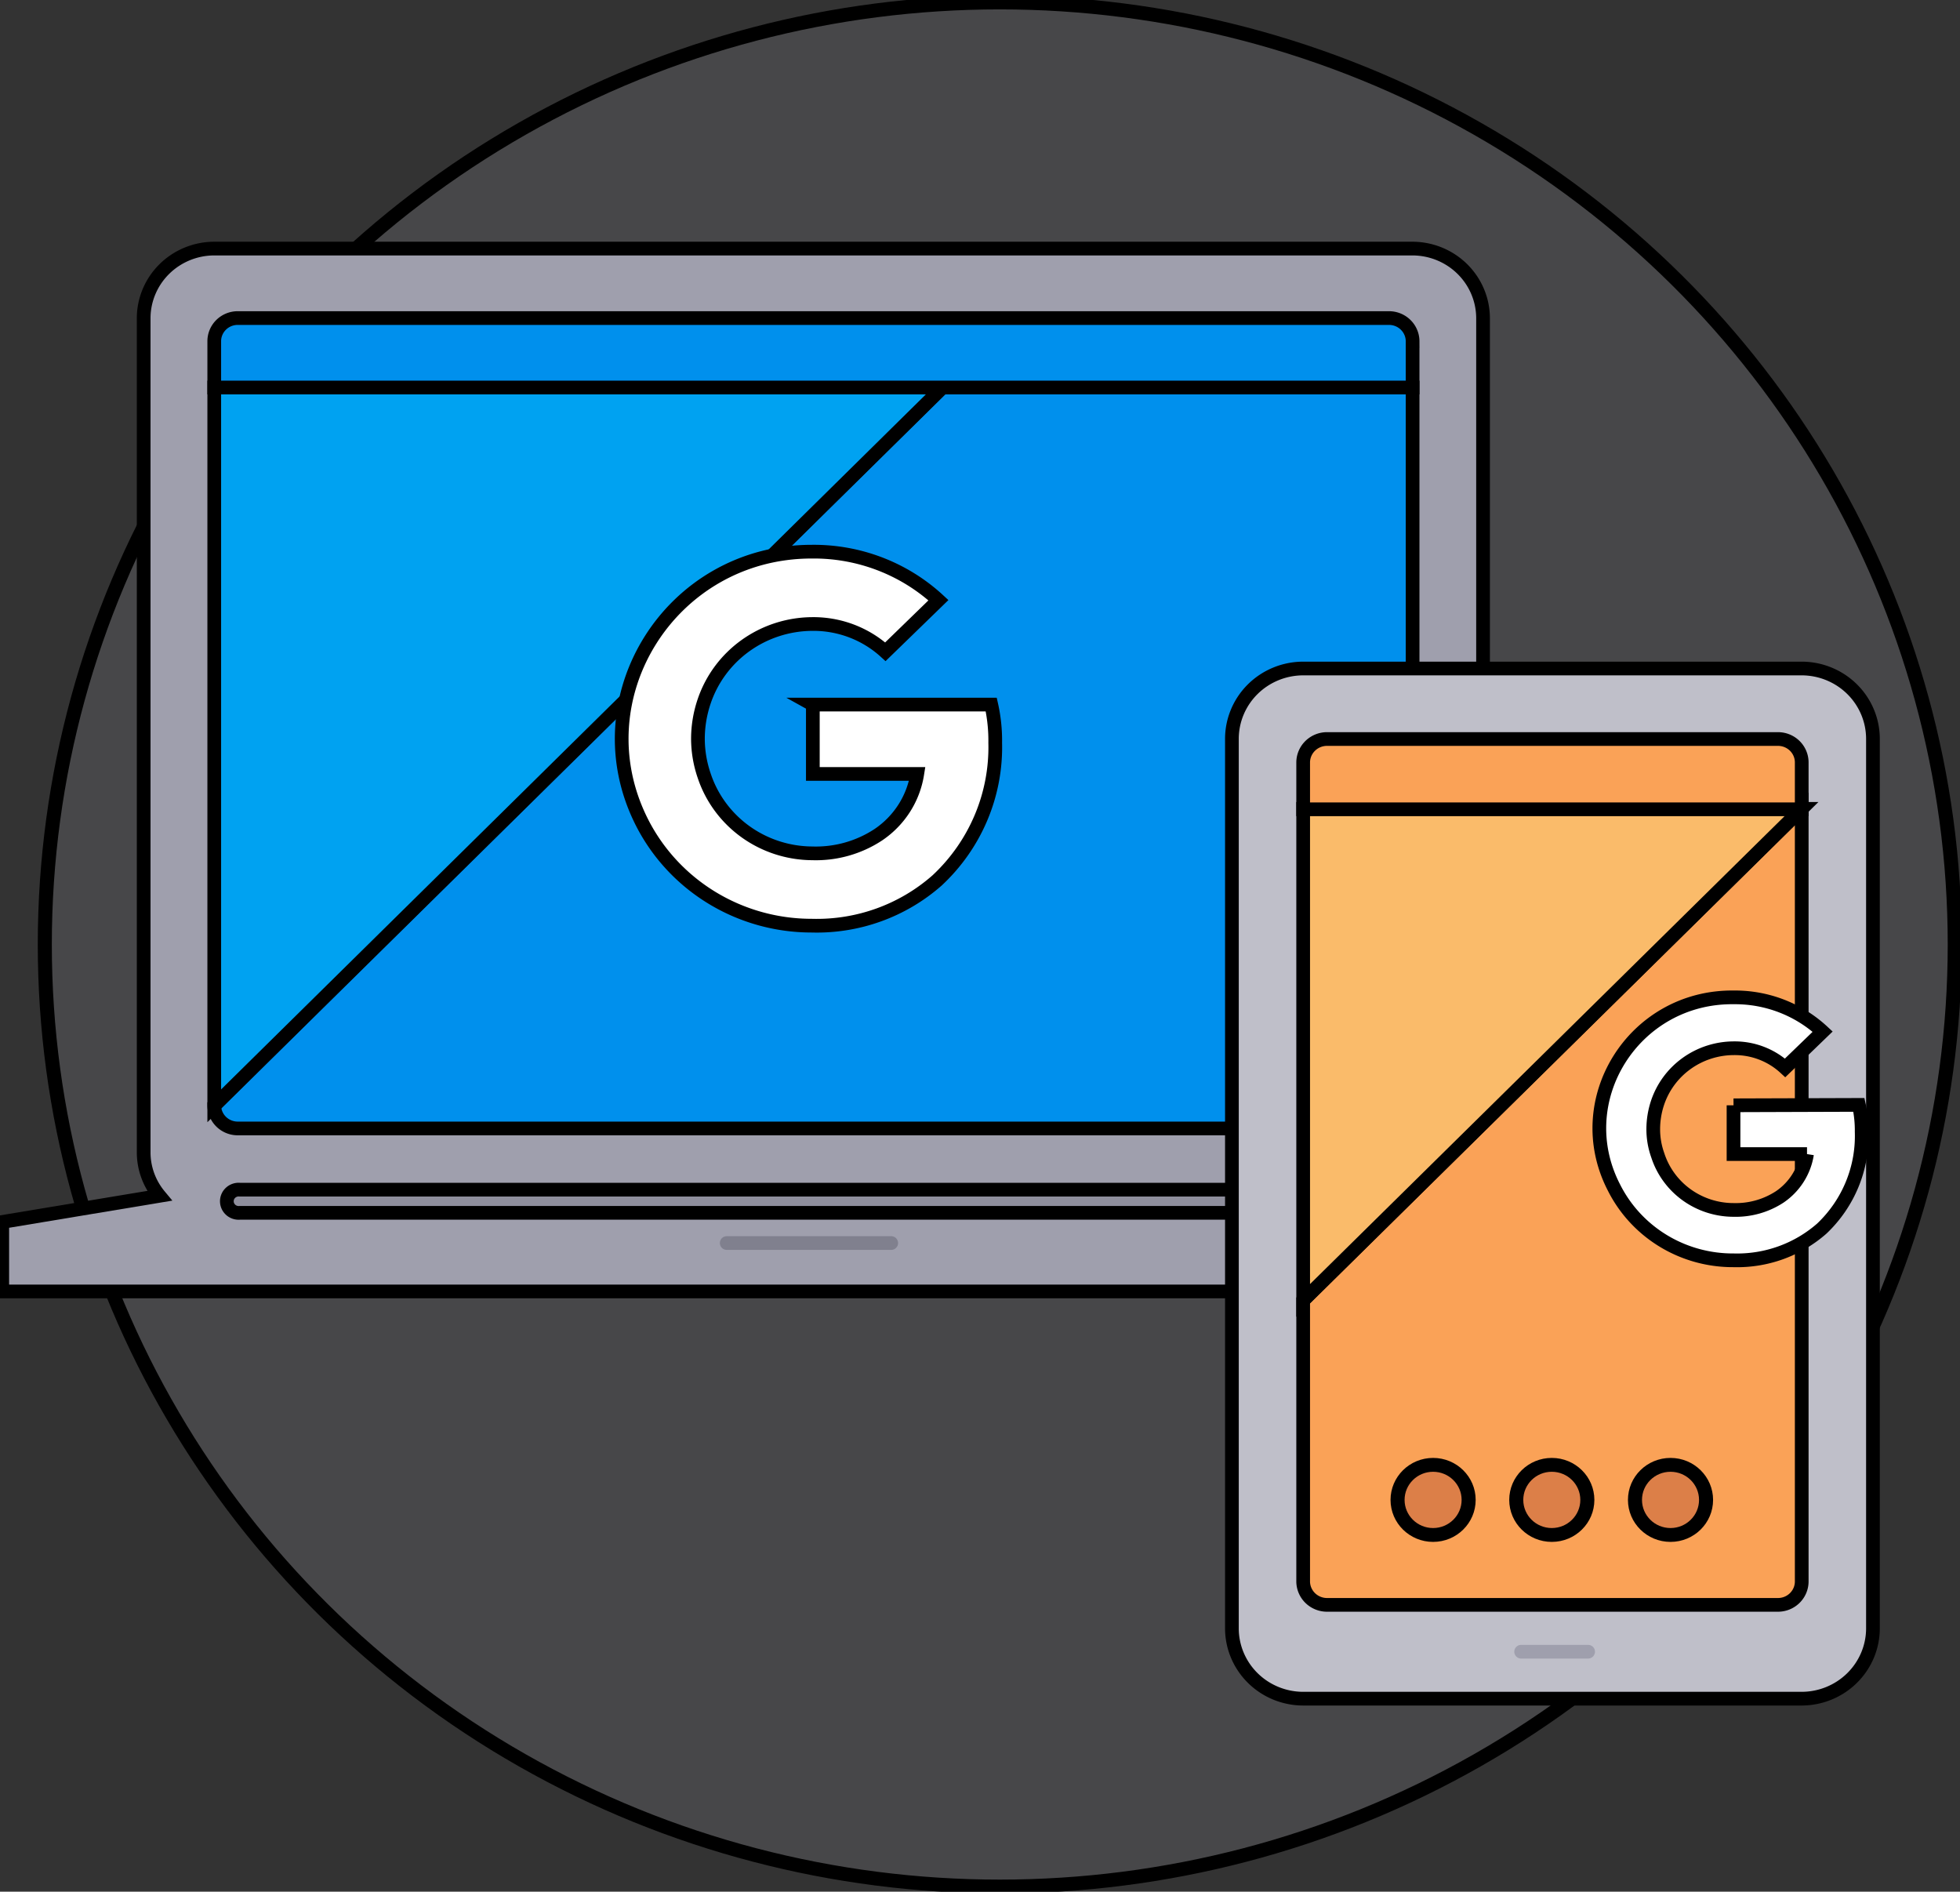 <svg width="143" height="138" xmlns="http://www.w3.org/2000/svg" xmlns:undefined="https://boxy-svg.com" xml:space="preserve" version="1.1">
 <rect width="100%" height="100%" fill="#333333" stroke="none"/>
 <style>.st2{fill:#9f9fad}</style>

 <g>
  <title>background</title>
  <rect fill="none" id="canvas_background" height="621" width="1182" y="-1" x="-1"/>
 </g>
 <g>
  <title>Layer 1</title>
  <defs>
   <style>.cls-3{fill:#0090ed}.cls-8{fill:#faa257}.cls-10{fill:#dc7f48}</style>
  </defs>
  <g stroke="null" id="svg_29">
   <circle stroke="null" transform="matrix(1.025 0 0 1.011 -102.488 -75.222)" id="svg_13"  fill="#bfbfc9" opacity="0.15" r="67.975" cy="142.556" cx="171.152"/>
   <path stroke="null" id="svg_14"  fill="#9f9fad" d="m107.021,87.236c0.759,-0.895 1.176,-2.022 1.181,-3.187l0,-60.847a5.161,5.088 0 0 0 -5.14,-5.068l-87.43,0a5.16,5.087 0 0 0 -5.15,5.068l0,60.847a5.073,5.001 0 0 0 1.152,3.187l-11.47,1.908l0,5.067l118.326,0l0,-5.086l-11.469,-1.889z"/>
   <path stroke="null" id="svg_15"  d="m68.741,28.27l-53.109,52.363a1.712,1.688 0 0 0 1.713,1.689l84.004,0a1.712,1.688 0 0 0 1.713,-1.689l0,-52.363l-34.321,0z" class="cls-3"/>
   <path stroke="null" id="svg_16"  d="m15.632,28.27l0,52.4l53.138,-52.4l-53.138,0z" fill="#00a2f1"/>
   <path stroke="null" id="svg_17"  d="m101.349,23.203l-84.004,0a1.712,1.688 0 0 0 -1.713,1.689l0,3.378l87.43,0l0,-3.378a1.721,1.697 0 0 0 -1.713,-1.689z" class="cls-3"/>
   <path stroke="null" id="svg_18"  fill="#8f8f9d" d="m101.504,88.477l-84.004,0a0.861,0.849 0 1 1 0,-1.689l84.004,0a0.861,0.849 0 0 1 0,1.689z"/>
   <path stroke="#80808e" id="svg_19"  d="m53.021,90.681l12.002,0" stroke-linejoin="round" stroke-linecap="round" fill="none"/>
   <path stroke="null" id="svg_20"  fill="#bfbfc9" d="m131.451,48.768l-36.374,0a5.208,5.135 0 0 0 -5.198,5.144l0,64.893a5.206,5.133 0 0 0 5.198,5.115l36.374,0a5.208,5.135 0 0 0 5.198,-5.115l0,-64.893a5.208,5.135 0 0 0 -5.198,-5.144z"/>
   <path stroke="null" id="svg_21"  d="m95.078,94.871l0,20.498a1.742,1.717 0 0 0 1.733,1.708l32.908,0a1.733,1.708 0 0 0 1.733,-1.708l0,-56.362l-36.374,35.863z" class="cls-8"/>
   <path stroke="null" id="svg_22"  d="m95.078,59.007l0,35.863l36.374,-35.863l-36.374,0z" fill="#fabb6a"/>
   <path stroke="null" id="svg_23"  d="m129.719,53.912l-32.908,0a1.742,1.717 0 0 0 -1.733,1.708l0,3.417l36.374,0l0,-3.446a1.733,1.708 0 0 0 -1.733,-1.679z" class="cls-8"/>
   <circle stroke="null" transform="matrix(1.025 0 0 1.011 -102.488 -75.222)" id="svg_24"  r="2.53" cy="182.633" cx="201.996" class="cls-10"/>
   <circle stroke="null" transform="matrix(1.025 0 0 1.011 -102.488 -75.222)" id="svg_25"  r="2.53" cy="182.633" cx="210.445" class="cls-10"/>
   <circle stroke="null" transform="matrix(1.025 0 0 1.011 -102.488 -75.222)" id="svg_26"  r="2.53" cy="182.633" cx="218.895" class="cls-10"/>
   <path stroke="#9f9fad" id="svg_27"  d="m110.98,120.494l4.888,0" stroke-linejoin="round" stroke-linecap="round" fill="none"/>
   <path stroke="null" id="svg_28" fill="#fff"  d="m59.304,51.402l0,5.058l7.617,0a6.7,6.606 0 0 1 -2.827,4.427a8.202,8.086 0 0 1 -4.84,1.365a8.343,8.226 0 0 1 -7.879,-5.669a8.576,8.455 0 0 1 -0.454,-2.701c0.003,-0.914 0.154,-1.822 0.445,-2.691a8.363,8.245 0 0 1 7.888,-5.669a7.741,7.633 0 0 1 5.343,2.024l3.871,-3.76a13.3,13.113 0 0 0 -9.253,-3.541c-10.295,0.002 -16.985,10.69 -12.37,19.764a13.841,13.647 0 0 0 12.37,7.519a13.16,12.975 0 0 0 9.156,-3.301a13.551,13.361 0 0 0 4.239,-10.04a12.229,12.057 0 0 0 -0.29,-2.786l-13.018,0zm67.172,29.231l0,3.559l5.362,0a4.729,4.663 0 0 1 -1.984,3.12a5.802,5.72 0 0 1 -3.378,0.954a5.807,5.725 0 0 1 -5.527,-3.989a5.762,5.681 0 0 1 -0.329,-1.908a6.272,6.184 0 0 1 0.31,-1.908a5.875,5.793 0 0 1 5.546,-3.99a5.377,5.302 0 0 1 3.766,1.431l2.738,-2.643a9.327,9.196 0 0 0 -6.504,-2.5c-7.28,-0.073 -12.031,7.506 -8.711,13.895a9.678,9.542 0 0 0 8.711,5.287a9.284,9.154 0 0 0 6.447,-2.319a9.507,9.373 0 0 0 2.903,-7.052a8.772,8.648 0 0 0 -0.203,-1.967l-9.147,0.03z"/>
  </g>
 </g>
</svg>